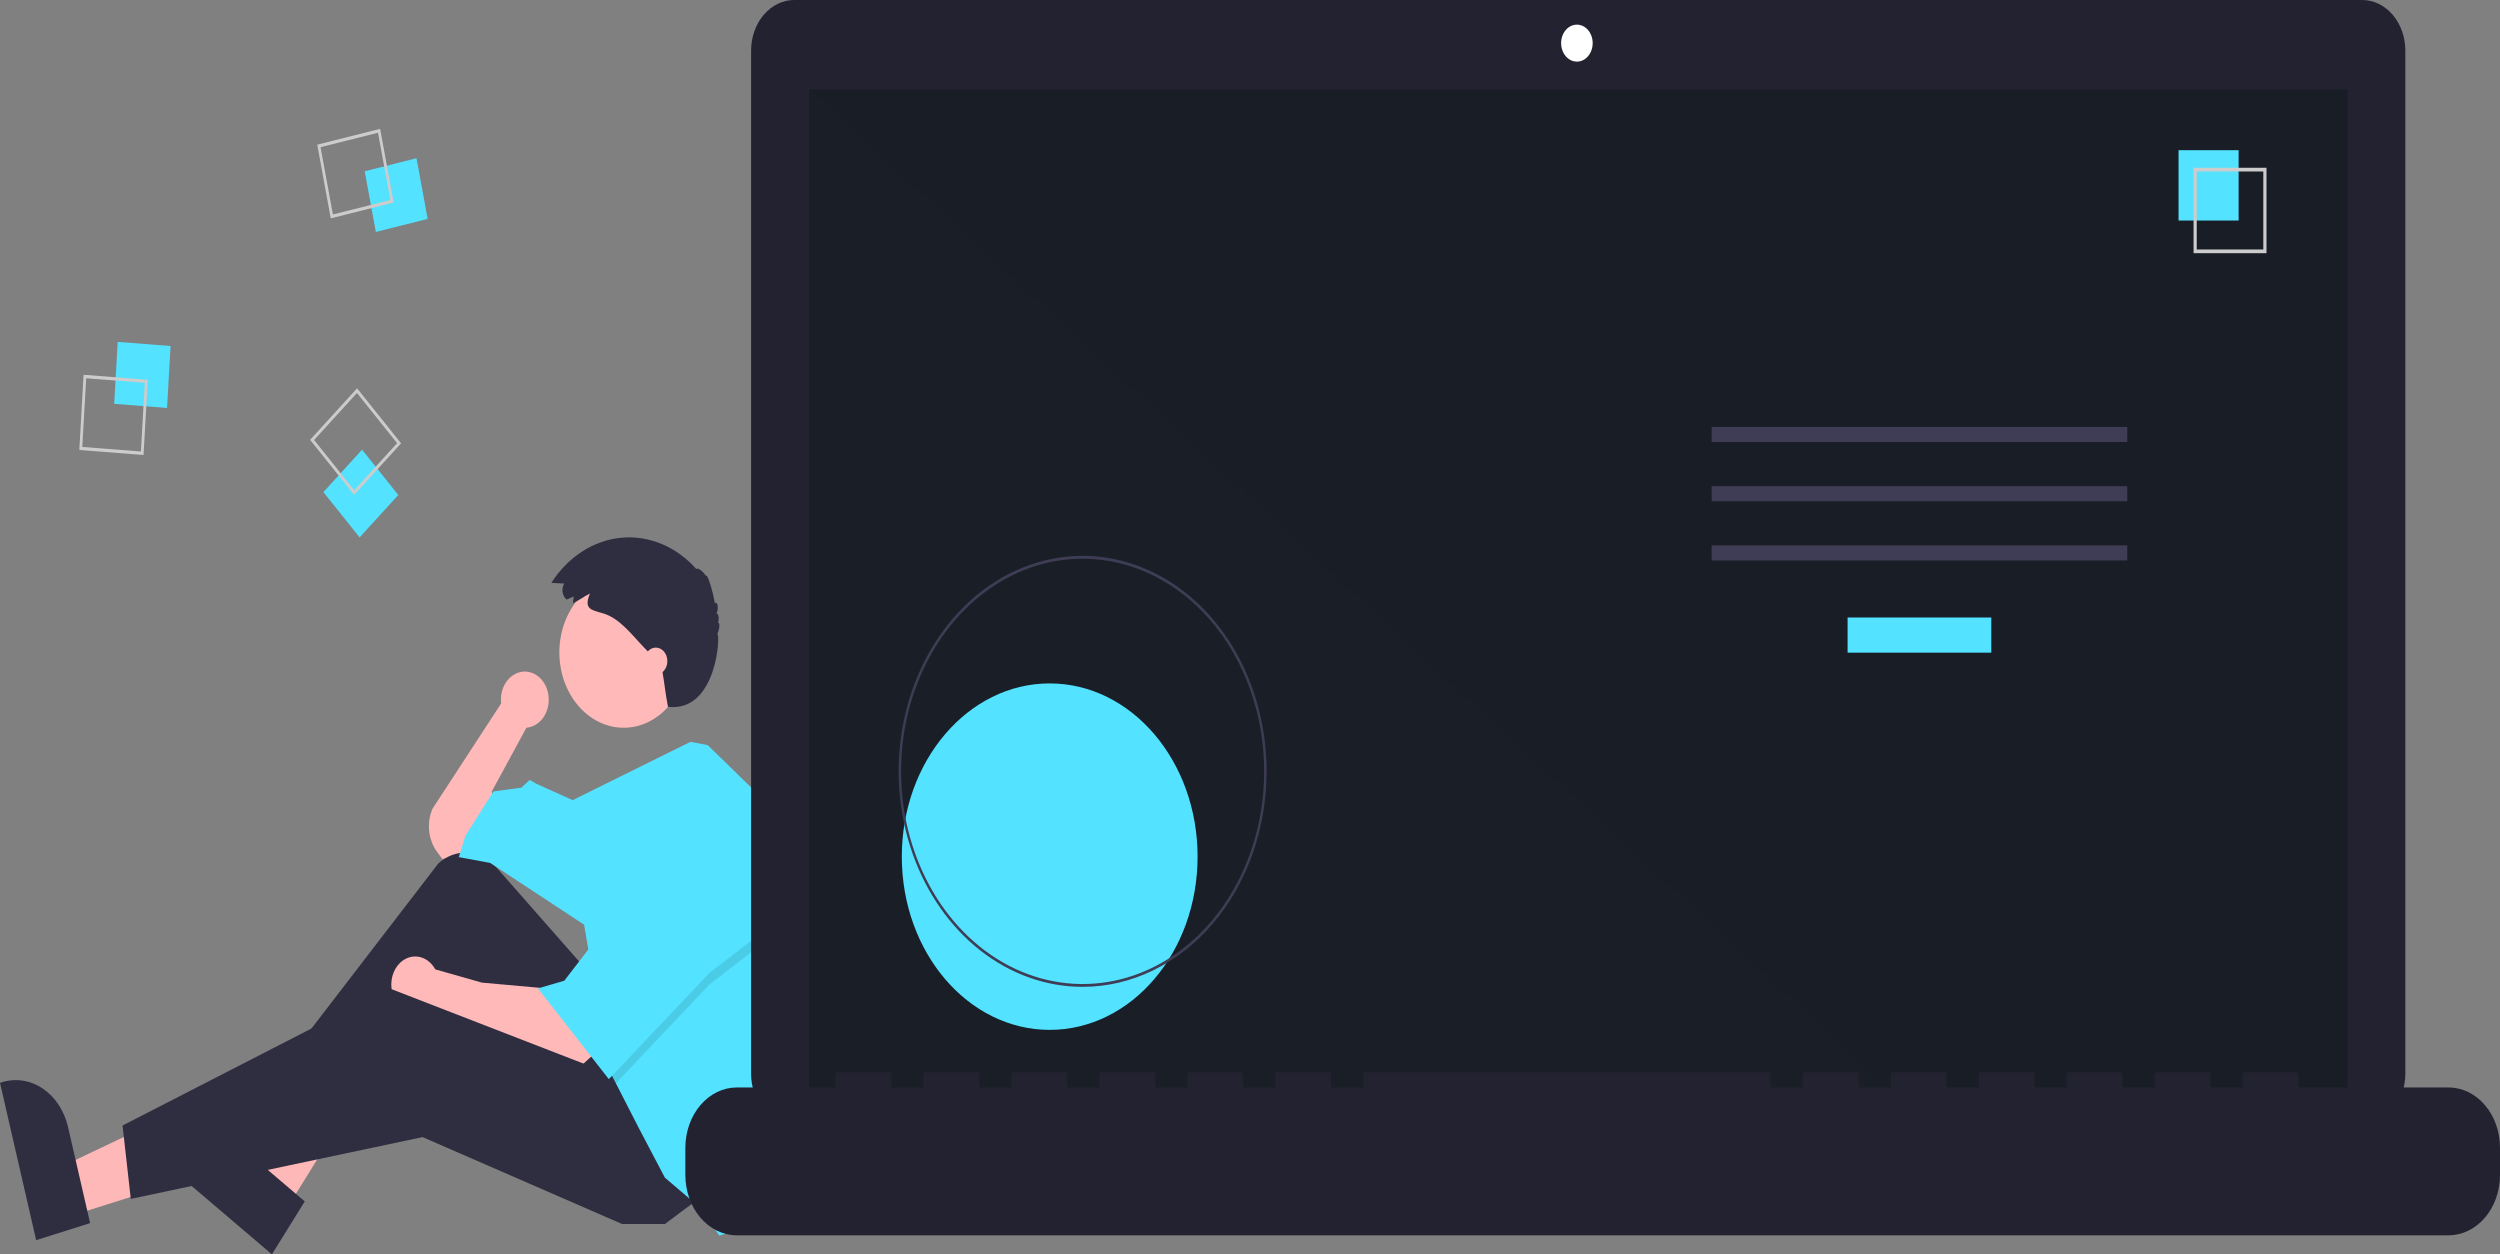 <svg width="574" height="288" viewBox="0 0 574 288" fill="none" xmlns="http://www.w3.org/2000/svg">
<rect x="0" y="0" width="574" height="288" fill="#808080" stroke="none"/>
<g clip-path="url(#clip0_1_2)">
<path d="M125.989 160.668C125.995 159.785 125.844 158.909 125.548 158.096C125.251 157.283 124.814 156.551 124.265 155.944C123.716 155.338 123.066 154.871 122.356 154.572C121.646 154.273 120.891 154.149 120.138 154.207C119.385 154.265 118.65 154.505 117.98 154.91C117.309 155.316 116.717 155.88 116.241 156.565C115.765 157.251 115.414 158.044 115.211 158.896C115.009 159.747 114.958 160.638 115.062 161.514L99.289 185.709C98.616 187.286 98.355 189.06 98.539 190.81C98.723 192.56 99.344 194.207 100.323 195.545L101.56 197.236L107.237 195.906L113.672 189.256L112.915 181.719L120.863 167.089L120.852 167.078C122.244 166.974 123.549 166.254 124.503 165.063C125.457 163.873 125.989 162.301 125.989 160.668Z" fill="#FFB9B9"/>
<path d="M16.914 278.956L14.339 267.755L49.997 250.792L53.797 267.324L16.914 278.956Z" fill="#FFB8B8"/>
<path d="M8.301 284.736L0 248.619L0.39 248.496C3.573 247.492 6.966 248.011 9.822 249.937C12.679 251.864 14.765 255.04 15.622 258.768L15.622 258.769L20.692 280.828L8.301 284.736Z" fill="#2F2E41"/>
<path d="M66.031 277.166L58.023 270.344L76.676 230.912L88.496 240.981L66.031 277.166Z" fill="#FFB8B8"/>
<path d="M62.428 288L36.604 266.001L36.842 265.619C38.78 262.496 41.699 260.404 44.954 259.801C48.21 259.199 51.537 260.136 54.203 262.407L54.203 262.407L69.976 275.843L62.428 288Z" fill="#2F2E41"/>
<path d="M134.109 222.063L113.956 199.13C112.197 197.128 109.88 195.938 107.432 195.778C104.983 195.618 102.568 196.498 100.63 198.258L62.577 247.777L65.983 253.984L102.317 225.166L126.918 262.851L150.384 249.107L134.109 222.063Z" fill="#2F2E41"/>
<path d="M125.404 226.94L110.644 225.61L99.954 222.574C99.35 221.471 98.473 220.61 97.44 220.106C96.407 219.603 95.267 219.481 94.173 219.758C93.08 220.034 92.084 220.695 91.32 221.653C90.556 222.61 90.06 223.818 89.898 225.115C89.736 226.412 89.916 227.736 90.415 228.909C90.913 230.083 91.705 231.05 92.686 231.681C93.666 232.313 94.788 232.578 95.9 232.443C97.013 232.307 98.064 231.776 98.912 230.921L98.911 230.93L105.345 234.033L132.974 245.117L136.38 242.014L125.404 226.94Z" fill="#FFB9B9"/>
<path d="M160.982 274.821L152.655 281.028H142.814L97.019 261.078L30.027 275.265L28.135 258.417L89.449 226.94L143.193 247.777L160.982 274.821Z" fill="#2F2E41"/>
<path d="M143.193 167.089C151.345 167.089 157.954 159.348 157.954 149.798C157.954 140.249 151.345 132.508 143.193 132.508C135.041 132.508 128.432 140.249 128.432 149.798C128.432 159.348 135.041 167.089 143.193 167.089Z" fill="#FFB9B9"/>
<path d="M181.385 218.831C181.385 229.266 179.982 239.636 177.226 249.559L176.121 253.541L170.822 281.914L165.145 283.688L160.982 277.481L152.655 270.388L146.599 258.861L141.407 248.726L139.787 245.56L134.109 212.31L112.536 198.123L105.345 196.793L106.859 191.916L113.293 181.719L119.727 180.832L121.62 179.059L123.134 179.946L131.479 183.712L158.537 170.321L162.495 171.079L176.121 184.379C179.604 195.407 181.387 207.073 181.385 218.831Z" fill="#53E2FF"/>
<path opacity="0.1" d="M177.256 214.97L162.874 226.053L141.407 248.725L139.787 245.56L135.245 218.96H136.38L148.113 193.69L177.256 214.97Z" fill="black"/>
<path d="M148.113 191.029L136.38 216.299L129.568 225.167L123.512 226.94L139.787 247.777L162.874 223.393L177.256 212.309L148.113 191.029Z" fill="#53E2FF"/>
<path d="M131.712 136.942L130.113 137.663C129.87 137.47 129.662 137.224 129.501 136.937C129.339 136.65 129.228 136.329 129.172 135.992C129.117 135.655 129.119 135.308 129.178 134.972C129.237 134.635 129.352 134.316 129.516 134.031C129.525 134.016 129.533 134.002 129.542 133.987L126.587 133.825C128.484 130.865 130.896 128.411 133.663 126.625C136.431 124.839 139.491 123.761 142.64 123.464C145.79 123.166 148.957 123.656 151.933 124.9C154.909 126.144 157.626 128.114 159.903 130.679C160.038 130.136 161.504 131.193 162.103 132.263C162.305 131.38 163.68 135.65 164.166 138.669C164.392 137.664 165.257 139.286 164.499 140.843C164.979 140.761 165.197 142.201 164.824 143.004C165.35 142.714 165.262 144.434 164.692 145.583C165.442 145.505 164.628 163.609 153.367 162.29C152.583 158.07 152.804 158.332 151.881 152.907C151.451 152.373 150.981 151.886 150.511 151.4L147.97 148.773C145.016 145.719 142.328 141.948 138.392 140.807C135.688 140.022 133.977 139.845 135.451 136.275C134.12 136.926 132.876 137.894 131.532 138.498C131.551 138 131.738 137.441 131.712 136.942Z" fill="#2F2E41"/>
<path d="M150.573 154.897C152.037 154.897 153.223 153.507 153.223 151.793C153.223 150.079 152.037 148.69 150.573 148.69C149.11 148.69 147.924 150.079 147.924 151.793C147.924 153.507 149.11 154.897 150.573 154.897Z" fill="#FFB9B9"/>
<path d="M27.024 78.498L26.216 92.719L38.356 93.665L39.164 79.445L27.024 78.498Z" fill="#53E2FF"/>
<path d="M19.191 86.049L33.933 87.199L32.951 104.467L18.209 103.317L19.191 86.049ZM33.249 87.9L19.79 86.85L18.893 102.616L32.353 103.666L33.249 87.9Z" fill="#CCCCCC"/>
<path d="M95.631 36.329L83.735 39.323L86.291 53.257L98.187 50.263L95.631 36.329Z" fill="#53E2FF"/>
<path d="M87.281 29.58L90.385 46.5L75.94 50.135L72.837 33.215L87.281 29.58ZM89.622 45.922L86.788 30.473L73.6 33.793L76.433 49.242L89.622 45.922Z" fill="#CCCCCC"/>
<path d="M83.131 103.246L74.251 112.989L82.569 123.391L91.449 113.648L83.131 103.246Z" fill="#53E2FF"/>
<path d="M92.087 101.788L81.304 113.619L71.204 100.989L81.987 89.158L92.087 101.788ZM81.334 112.556L91.179 101.754L81.957 90.221L72.112 101.023L81.334 112.556Z" fill="#CCCCCC"/>
<path d="M542.354 0H182.362C181.061 -1.73218e-06 179.773 0.3 178.57 0.883C177.368 1.467 176.276 2.322 175.356 3.399C174.436 4.477 173.706 5.757 173.208 7.165C172.71 8.573 172.454 10.082 172.454 11.607V246.562C172.454 248.086 172.71 249.595 173.208 251.004C173.706 252.412 174.436 253.691 175.356 254.769C176.276 255.847 177.368 256.702 178.57 257.285C179.773 257.868 181.061 258.169 182.362 258.169H542.354C544.982 258.169 547.502 256.946 549.36 254.769C551.218 252.592 552.262 249.64 552.262 246.562V11.607C552.262 8.528 551.218 5.576 549.36 3.399C547.502 1.223 544.982 1.74916e-06 542.354 0Z" fill="#232230"/>
<path d="M538.978 20.512H185.738V253.925H538.978V20.512Z" fill="#0A1416" fill-opacity="0.36"/>
<path d="M362.056 14.146C364.057 14.146 365.679 12.246 365.679 9.902C365.679 7.559 364.057 5.658 362.056 5.658C360.055 5.658 358.433 7.559 358.433 9.902C358.433 12.246 360.055 14.146 362.056 14.146Z" fill="white"/>
<path d="M437.957 253.925H185.738V20.512L437.957 253.925Z" fill="#1D262F" fill-opacity="0.25"/>
<path d="M241.009 236.458C259.762 236.458 274.964 218.651 274.964 196.685C274.964 174.719 259.762 156.911 241.009 156.911C222.257 156.911 207.055 174.719 207.055 196.685C207.055 218.651 222.257 236.458 241.009 236.458Z" fill="#53E2FF"/>
<path d="M248.568 226.579C240.215 226.578 232.049 223.677 225.103 218.241C218.157 212.804 212.744 205.077 209.547 196.037C206.35 186.997 205.514 177.049 207.144 167.452C208.773 157.855 212.796 149.04 218.703 142.12C224.609 135.201 232.135 130.489 240.328 128.58C248.521 126.671 257.014 127.651 264.731 131.396C272.449 135.14 279.045 141.482 283.686 149.618C288.327 157.754 290.804 167.319 290.804 177.104C290.804 183.601 289.712 190.035 287.589 196.037C285.467 202.04 282.355 207.494 278.433 212.088C274.512 216.682 269.855 220.326 264.731 222.812C259.607 225.299 254.115 226.579 248.568 226.579ZM248.568 128.276C240.324 128.276 232.265 131.14 225.41 136.505C218.555 141.871 213.212 149.496 210.057 158.419C206.902 167.341 206.077 177.158 207.685 186.63C209.293 196.101 213.263 204.802 219.093 211.63C224.923 218.459 232.35 223.11 240.436 224.994C248.522 226.878 256.903 225.911 264.52 222.215C272.137 218.519 278.647 212.261 283.227 204.231C287.807 196.202 290.252 186.761 290.252 177.104C290.252 170.692 289.174 164.343 287.079 158.419C284.984 152.495 281.914 147.112 278.043 142.578C274.172 138.044 269.577 134.447 264.52 131.993C259.462 129.539 254.042 128.276 248.568 128.276Z" fill="#3F3D56"/>
<path d="M457.204 141.777H424.207V149.853H457.204V141.777Z" fill="#53E2FF"/>
<path d="M488.422 98.022H392.99V101.484H488.422V98.022Z" fill="#3F3D56"/>
<path d="M488.422 111.621H392.99V115.083H488.422V111.621Z" fill="#3F3D56"/>
<path d="M488.422 125.22H392.99V128.681H488.422V125.22Z" fill="#3F3D56"/>
<path d="M513.986 34.481H500.197V50.634H513.986V34.481Z" fill="#53E2FF"/>
<path d="M520.388 58.133H503.644V38.519H520.388V58.133ZM504.372 57.28H519.66V39.372H504.372L504.372 57.28Z" fill="#CCCCCC"/>
<path d="M562.18 249.681H527.706V246.771C527.706 246.696 527.694 246.621 527.669 246.551C527.644 246.481 527.608 246.417 527.562 246.363C527.516 246.31 527.462 246.267 527.402 246.238C527.343 246.209 527.279 246.194 527.214 246.194H515.394C515.33 246.194 515.266 246.209 515.206 246.238C515.146 246.267 515.092 246.31 515.046 246.363C515 246.417 514.964 246.481 514.939 246.551C514.915 246.621 514.902 246.696 514.902 246.771V249.681H507.515V246.771C507.515 246.696 507.502 246.621 507.477 246.551C507.452 246.481 507.416 246.417 507.37 246.363C507.325 246.31 507.27 246.267 507.211 246.238C507.151 246.209 507.087 246.194 507.022 246.194H495.202C495.138 246.194 495.074 246.209 495.014 246.238C494.954 246.267 494.9 246.31 494.854 246.363C494.809 246.417 494.772 246.481 494.747 246.551C494.723 246.621 494.71 246.696 494.71 246.771V249.681H487.323V246.771C487.323 246.696 487.31 246.621 487.285 246.551C487.261 246.481 487.224 246.417 487.178 246.363C487.133 246.31 487.078 246.267 487.019 246.238C486.959 246.209 486.895 246.194 486.83 246.194H475.011C474.946 246.194 474.882 246.209 474.822 246.238C474.762 246.267 474.708 246.31 474.662 246.363C474.617 246.417 474.58 246.481 474.556 246.551C474.531 246.621 474.518 246.696 474.518 246.771V249.681H467.131V246.771C467.131 246.696 467.118 246.621 467.093 246.551C467.069 246.481 467.032 246.417 466.987 246.363C466.941 246.31 466.887 246.267 466.827 246.238C466.767 246.209 466.703 246.194 466.638 246.194H454.819C454.754 246.194 454.69 246.209 454.63 246.238C454.571 246.267 454.516 246.31 454.47 246.363C454.425 246.417 454.389 246.481 454.364 246.551C454.339 246.621 454.326 246.696 454.326 246.771V249.681H446.939V246.771C446.939 246.696 446.926 246.621 446.902 246.551C446.877 246.481 446.84 246.417 446.795 246.363C446.749 246.31 446.695 246.267 446.635 246.238C446.575 246.209 446.511 246.194 446.447 246.194H434.627C434.562 246.194 434.498 246.209 434.438 246.238C434.379 246.267 434.324 246.31 434.279 246.363C434.233 246.417 434.197 246.481 434.172 246.551C434.147 246.621 434.134 246.696 434.134 246.771V249.681H426.747V246.771C426.747 246.696 426.734 246.621 426.71 246.551C426.685 246.481 426.649 246.417 426.603 246.363C426.557 246.31 426.503 246.267 426.443 246.238C426.383 246.209 426.319 246.194 426.255 246.194H414.435C414.37 246.194 414.306 246.209 414.247 246.238C414.187 246.267 414.132 246.31 414.087 246.363C414.041 246.417 414.005 246.481 413.98 246.551C413.955 246.621 413.943 246.696 413.943 246.771V249.681H406.555V246.771C406.555 246.696 406.543 246.621 406.518 246.551C406.493 246.481 406.457 246.417 406.411 246.363C406.365 246.31 406.311 246.267 406.251 246.238C406.192 246.209 406.127 246.194 406.063 246.194H313.476C313.411 246.194 313.347 246.209 313.287 246.238C313.227 246.267 313.173 246.31 313.127 246.363C313.082 246.417 313.045 246.481 313.021 246.551C312.996 246.621 312.983 246.696 312.983 246.771V249.681H305.596V246.771C305.596 246.696 305.583 246.621 305.558 246.551C305.534 246.481 305.497 246.417 305.452 246.363C305.406 246.31 305.352 246.267 305.292 246.238C305.232 246.209 305.168 246.194 305.103 246.194H293.284C293.219 246.194 293.155 246.209 293.095 246.238C293.036 246.267 292.981 246.31 292.936 246.363C292.89 246.417 292.854 246.481 292.829 246.551C292.804 246.621 292.791 246.696 292.791 246.771V249.681H285.404V246.771C285.404 246.696 285.391 246.621 285.367 246.551C285.342 246.481 285.306 246.417 285.26 246.363C285.214 246.31 285.16 246.267 285.1 246.238C285.04 246.209 284.976 246.194 284.912 246.194H273.092C273.027 246.194 272.963 246.209 272.903 246.238C272.844 246.267 272.789 246.31 272.744 246.363C272.698 246.417 272.662 246.481 272.637 246.551C272.612 246.621 272.599 246.696 272.599 246.771V249.681H265.212V246.771C265.212 246.696 265.199 246.621 265.175 246.551C265.15 246.481 265.114 246.417 265.068 246.363C265.022 246.31 264.968 246.267 264.908 246.238C264.848 246.209 264.784 246.194 264.72 246.194H252.9C252.835 246.194 252.771 246.209 252.712 246.238C252.652 246.267 252.597 246.31 252.552 246.363C252.506 246.417 252.47 246.481 252.445 246.551C252.42 246.621 252.408 246.696 252.408 246.771V249.681H245.02V246.771C245.02 246.696 245.008 246.621 244.983 246.551C244.958 246.481 244.922 246.417 244.876 246.363C244.83 246.31 244.776 246.267 244.716 246.238C244.657 246.209 244.592 246.194 244.528 246.194H232.708C232.643 246.194 232.579 246.209 232.52 246.238C232.46 246.267 232.406 246.31 232.36 246.363C232.314 246.417 232.278 246.481 232.253 246.551C232.228 246.621 232.216 246.696 232.216 246.771V249.681H224.828V246.771C224.828 246.696 224.816 246.621 224.791 246.551C224.766 246.481 224.73 246.417 224.684 246.363C224.638 246.31 224.584 246.267 224.524 246.238C224.465 246.209 224.401 246.194 224.336 246.194H212.516C212.386 246.194 212.26 246.255 212.168 246.363C212.076 246.472 212.024 246.618 212.024 246.771V249.681H204.636V246.771C204.636 246.696 204.624 246.621 204.599 246.551C204.574 246.481 204.538 246.417 204.492 246.363C204.447 246.31 204.392 246.267 204.333 246.238C204.273 246.209 204.209 246.194 204.144 246.194H192.324C192.194 246.194 192.069 246.255 191.976 246.363C191.884 246.472 191.832 246.618 191.832 246.771V249.681H169.178C166.043 249.681 163.036 251.14 160.82 253.736C158.603 256.333 157.358 259.854 157.358 263.526V269.787C157.358 273.459 158.603 276.98 160.82 279.577C163.036 282.173 166.043 283.632 169.178 283.632H562.18C565.315 283.632 568.322 282.173 570.538 279.577C572.755 276.98 574 273.459 574 269.787V263.526C574 261.708 573.694 259.908 573.1 258.228C572.506 256.548 571.636 255.022 570.538 253.736C569.441 252.45 568.138 251.431 566.704 250.735C565.27 250.039 563.733 249.681 562.18 249.681Z" fill="#232230"/>
</g>
<defs>
<clipPath id="clip0_1_2">
<rect width="574" height="288" fill="white"/>
</clipPath>
</defs>
</svg>
